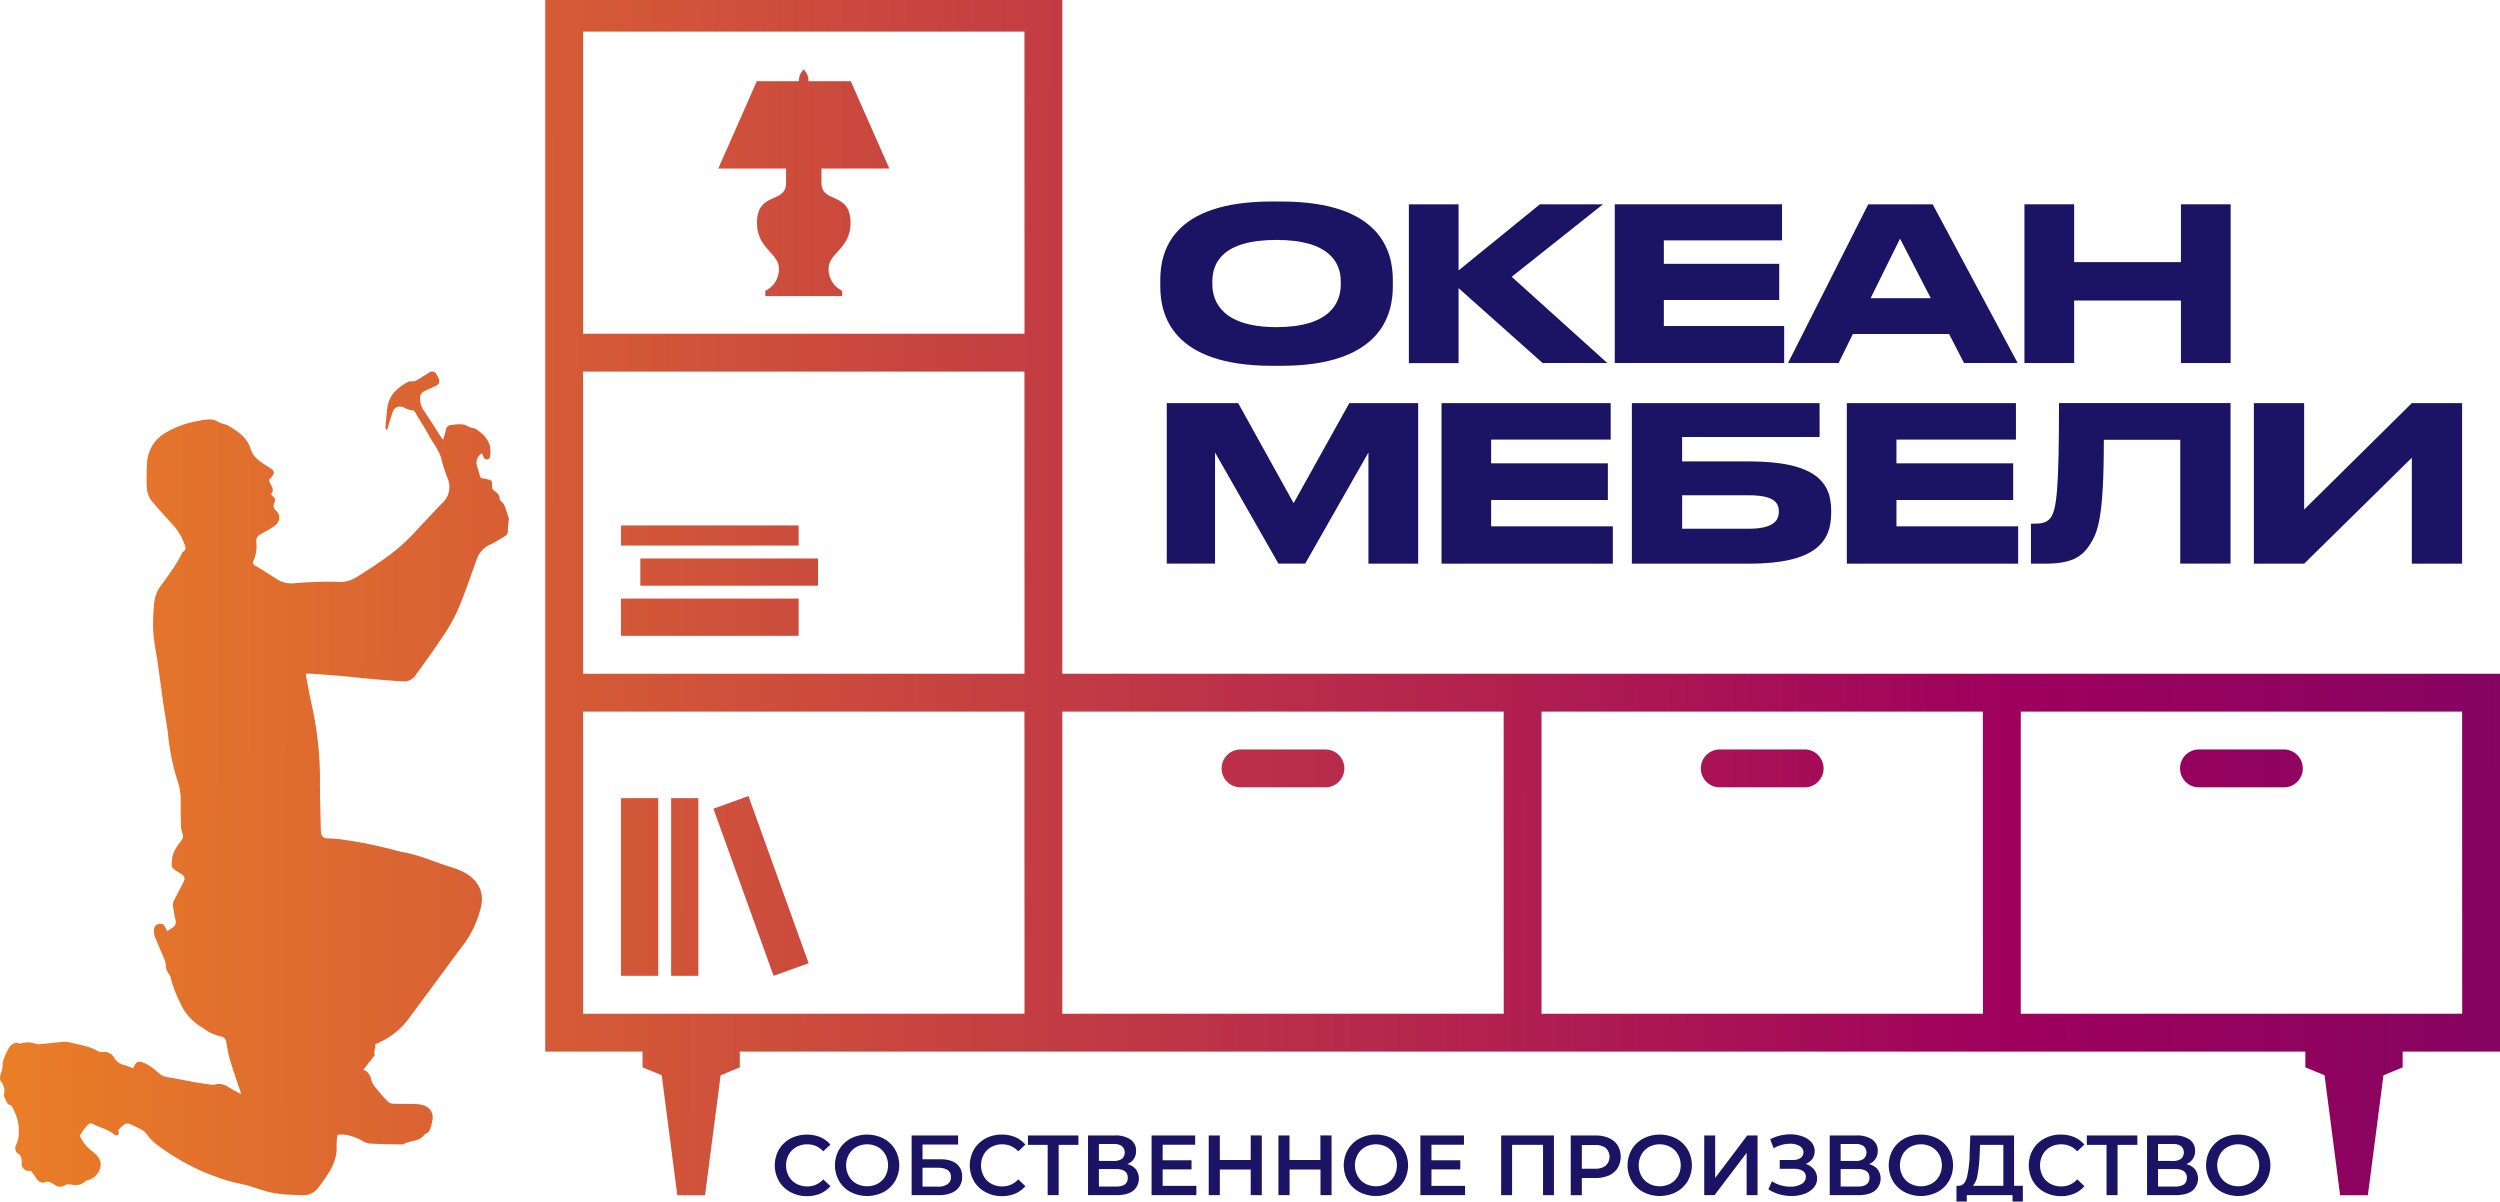 <?xml version="1.0" encoding="UTF-8"?> <svg xmlns="http://www.w3.org/2000/svg" xmlns:xlink="http://www.w3.org/1999/xlink" id="Layer_1" data-name="Layer 1" width="352.77mm" height="169.55mm" viewBox="0 0 999.97 480.62"> <defs> <style> .cls-1 { fill: #1b1464; } .cls-2 { fill: url(#linear-gradient); } .cls-3 { fill: url(#linear-gradient-2); } .cls-4 { fill: url(#linear-gradient-3); } .cls-5 { fill: url(#linear-gradient-4); } .cls-6 { fill: url(#linear-gradient-5); } .cls-7 { fill: url(#linear-gradient-6); } .cls-8 { fill: url(#linear-gradient-7); } .cls-9 { fill: url(#linear-gradient-8); } .cls-10 { fill: url(#linear-gradient-9); } .cls-11 { fill: url(#linear-gradient-10); } .cls-12 { fill: url(#linear-gradient-11); } .cls-13 { fill: url(#linear-gradient-12); } </style> <linearGradient id="linear-gradient" x1="-133.13" y1="-1878.13" x2="1744.18" y2="-1883.29" gradientTransform="matrix(1, 0, 0, -1, 0, -1641.63)" gradientUnits="userSpaceOnUse"> <stop offset="0" stop-color="#f7931e"></stop> <stop offset="0.5" stop-color="#9e005d"></stop> <stop offset="1" stop-color="#29166e"></stop> </linearGradient> <linearGradient id="linear-gradient-2" x1="-133.45" y1="-1995.38" x2="1743.85" y2="-2000.54" xlink:href="#linear-gradient"></linearGradient> <linearGradient id="linear-gradient-3" x1="-133.45" y1="-1995.33" x2="1743.85" y2="-2000.49" xlink:href="#linear-gradient"></linearGradient> <linearGradient id="linear-gradient-4" x1="-133.16" y1="-1887.39" x2="1744.15" y2="-1892.55" xlink:href="#linear-gradient"></linearGradient> <linearGradient id="linear-gradient-5" x1="-133.11" y1="-1869.33" x2="1744.2" y2="-1874.49" xlink:href="#linear-gradient"></linearGradient> <linearGradient id="linear-gradient-6" x1="-133.07" y1="-1854.71" x2="1744.24" y2="-1859.87" xlink:href="#linear-gradient"></linearGradient> <linearGradient id="linear-gradient-7" x1="-133.45" y1="-1994.83" x2="1743.86" y2="-1999.98" gradientTransform="matrix(0.94, 0.34, 0.34, -0.94, 693.78, -1626.81)" xlink:href="#linear-gradient"></linearGradient> <linearGradient id="linear-gradient-8" x1="-133.32" y1="-1947.24" x2="1743.99" y2="-1952.4" xlink:href="#linear-gradient"></linearGradient> <linearGradient id="linear-gradient-9" x1="-133.32" y1="-1946.72" x2="1743.99" y2="-1951.88" xlink:href="#linear-gradient"></linearGradient> <linearGradient id="linear-gradient-10" x1="-133.32" y1="-1946.19" x2="1743.99" y2="-1951.35" xlink:href="#linear-gradient"></linearGradient> <linearGradient id="linear-gradient-11" x1="-132.68" y1="-1713.54" x2="1744.63" y2="-1718.7" xlink:href="#linear-gradient"></linearGradient> <linearGradient id="linear-gradient-12" x1="-133.34" y1="-1954.23" x2="1743.97" y2="-1959.39" xlink:href="#linear-gradient"></linearGradient> </defs> <title>ocean_logo</title> <g> <path class="cls-1" d="M512.49,80.61c39.93,0,44.63,20.06,44.63,31.41v2.56c0,11.18-4.61,31.74-44.63,31.74h-3.67c-40.2,0-44.72-20.56-44.72-31.74V112c0-11.35,4.52-31.41,44.72-31.41Zm23.8,32c0-7.26-4.18-16.64-25.68-16.64-21.85,0-25.69,9.38-25.69,16.64v1c0,7.25,4.18,17.24,25.69,17.24,21.33,0,25.68-9.73,25.68-17.07Z"></path> <path class="cls-1" d="M583.41,115.26v30H563.53V81.72h19.88v26.46l32.52-26.46h25.25l-36.52,29,38.23,34.47H617Z"></path> <path class="cls-1" d="M712.79,81.72V96.15H665.52v9.38h46.16V120H665.52v10.41h48.13v14.79H645.89V81.72Z"></path> <path class="cls-1" d="M779.62,133.61H741.13l-5.71,11.6H715.19l32.09-63.49h25.77l34,63.49H785.59ZM760,95.46l-11.77,23.81h24.06Z"></path> <path class="cls-1" d="M809.76,81.72h19.88v23.13h42.72V81.72h19.88v63.49H872.36v-25H829.64v25H809.76Z"></path> <path class="cls-1" d="M466.69,161.25h28.57l22.18,40,22.27-40h27.54v64.22H547.36V181l-25.3,44.45h-10.7L486,181v44.45H466.69Z"></path> <path class="cls-1" d="M644.26,161.25v14.59H596.44v9.49h46.69V200H596.44v10.53h48.68v14.93H576.59V161.25Z"></path> <path class="cls-1" d="M652.73,161.25h75.09V174.8h-55v9.76h26.76c26.5,0,32.88,8.29,32.88,19.68v.86c0,11.65-6.21,20.37-33,20.37H652.73Zm46.69,50.24c9.41,0,12.09-2.94,12.09-6.73v-.26c0-3.89-2.68-6.39-12.09-6.39H672.84v13.38Z"></path> <path class="cls-1" d="M806.36,161.25v14.59h-47.8v9.49h46.7V200h-46.7v10.53h48.68v14.93H738.71V161.25Z"></path> <path class="cls-1" d="M872.08,175.93H841.52c0,31.5-2.41,36.94-5.61,41.94s-7.51,7.6-17.95,7.6h-5.6v-16h1.29c3.11,0,5-.43,6.48-2.24,2.59-3.28,3.45-12.17,3.45-46H892.2v64.22H872.08Z"></path> <path class="cls-1" d="M964.71,183.09l-43.07,42.38H901.53V161.25h20.11v42.56l43.07-42.56h20.11v64.22H964.71Z"></path> </g> <g> <path class="cls-1" d="M316.14,476.81a11.53,11.53,0,0,1-4.57-4.38,12.79,12.79,0,0,1,0-12.62,11.88,11.88,0,0,1,4.59-4.39,14.49,14.49,0,0,1,11.89-.59,11.06,11.06,0,0,1,4.1,3l-2.87,2.7a8.36,8.36,0,0,0-6.38-2.8,8.85,8.85,0,0,0-4.4,1.08,7.72,7.72,0,0,0-3,3,9.13,9.13,0,0,0,0,8.67,7.66,7.66,0,0,0,3,3,8.85,8.85,0,0,0,4.4,1.08,8.3,8.3,0,0,0,6.38-2.83l2.87,2.73a11.1,11.1,0,0,1-4.11,3,13.78,13.78,0,0,1-5.38,1A13.36,13.36,0,0,1,316.14,476.81Z"></path> <path class="cls-1" d="M340.24,476.81a11.59,11.59,0,0,1-4.6-4.4,12.68,12.68,0,0,1,0-12.59,11.79,11.79,0,0,1,4.6-4.4,14.45,14.45,0,0,1,13.18,0,11.83,11.83,0,0,1,4.6,4.39,12.79,12.79,0,0,1,0,12.62,11.88,11.88,0,0,1-4.6,4.38,14.45,14.45,0,0,1-13.18,0Zm10.89-3.38a7.72,7.72,0,0,0,3-3,9.1,9.1,0,0,0,0-8.63,7.93,7.93,0,0,0-3-3,9.1,9.1,0,0,0-8.6,0,7.79,7.79,0,0,0-3,3,9,9,0,0,0,0,8.63,7.66,7.66,0,0,0,3,3A9.1,9.1,0,0,0,351.13,473.43Z"></path> <path class="cls-1" d="M364.64,454.18h18.59v3.64H369v5.87h7.06c2.87,0,5,.6,6.53,1.8a6.25,6.25,0,0,1,2.24,5.16,6.58,6.58,0,0,1-2.46,5.48c-1.64,1.29-4,1.93-7,1.93H364.64Zm10.51,20.47a6.44,6.44,0,0,0,3.89-1,3.37,3.37,0,0,0,1.33-2.87c0-2.45-1.74-3.67-5.22-3.68H369v7.54Z"></path> <path class="cls-1" d="M394.14,476.81a11.62,11.62,0,0,1-4.58-4.38,12.79,12.79,0,0,1,0-12.62,11.88,11.88,0,0,1,4.59-4.39,13.43,13.43,0,0,1,6.54-1.59,13.63,13.63,0,0,1,5.35,1,11.06,11.06,0,0,1,4.1,3l-2.87,2.7a8.39,8.39,0,0,0-6.38-2.8,8.85,8.85,0,0,0-4.4,1.08,7.72,7.72,0,0,0-3,3,9.13,9.13,0,0,0,0,8.67,7.66,7.66,0,0,0,3,3,8.85,8.85,0,0,0,4.4,1.08,8.34,8.34,0,0,0,6.38-2.83l2.87,2.73a11.1,11.1,0,0,1-4.11,3,13.78,13.78,0,0,1-5.38,1A13.43,13.43,0,0,1,394.14,476.81Z"></path> <path class="cls-1" d="M431.36,457.93h-7.91v20.13h-4.4V457.93h-7.88v-3.75h20.19Z"></path> <path class="cls-1" d="M454.36,467.74a6.32,6.32,0,0,1-1.13,8.58q-2.33,1.74-6.72,1.74H435.2V454.18h10.68a10.71,10.71,0,0,1,6.28,1.6,5.29,5.29,0,0,1,2.25,4.54,5.44,5.44,0,0,1-3.51,5.32A6.5,6.5,0,0,1,454.36,467.74Zm-14.81-3.36h5.93a5.39,5.39,0,0,0,3.28-.86,3.4,3.4,0,0,0,0-5.06,5.31,5.31,0,0,0-3.28-.87h-5.93Zm11.53,6.72q0-3.48-4.71-3.48h-6.82v7h6.81c3.17,0,4.74-1.16,4.74-3.52Z"></path> <path class="cls-1" d="M478.53,474.34v3.72H460.62V454.18h17.43v3.71h-13v6.22h11.54v3.64H465.05v6.59Z"></path> <path class="cls-1" d="M504.7,454.18v23.88h-4.43V467.82H487.92v10.24h-4.44V454.18h4.44V464h12.35v-9.86Z"></path> <path class="cls-1" d="M532.61,454.18v23.88h-4.43V467.82H515.82v10.24h-4.46V454.18h4.43V464h12.36v-9.86Z"></path> <path class="cls-1" d="M543.77,476.81a11.55,11.55,0,0,1-4.61-4.4,12.68,12.68,0,0,1,0-12.59,11.82,11.82,0,0,1,4.61-4.4,14.43,14.43,0,0,1,13.17,0,11.79,11.79,0,0,1,4.61,4.39,12.79,12.79,0,0,1,0,12.62,11.91,11.91,0,0,1-4.61,4.38,14.43,14.43,0,0,1-13.17,0Zm10.89-3.38a7.72,7.72,0,0,0,3-3,9.1,9.1,0,0,0,0-8.63,7.93,7.93,0,0,0-3-3,9.1,9.1,0,0,0-8.6,0,7.72,7.72,0,0,0-3,3,9,9,0,0,0,0,8.63,7.59,7.59,0,0,0,3,3A9.1,9.1,0,0,0,554.66,473.43Z"></path> <path class="cls-1" d="M586,474.34v3.72H568.13V454.18h17.44v3.71h-13v6.22H584.1v3.64H572.57v6.59Z"></path> <path class="cls-1" d="M621.56,454.18v23.88H617.2V457.93H604.81v20.13h-4.37V454.18Z"></path> <path class="cls-1" d="M643.52,455.2a8,8,0,0,1,3.53,2.93,9,9,0,0,1,0,9.06,7.87,7.87,0,0,1-3.53,3,13.23,13.23,0,0,1-5.41,1h-5.39v6.89h-4.44v-23.9h9.83A13.09,13.09,0,0,1,643.52,455.2Zm-1.21,11a4.85,4.85,0,0,0,.12-6.87l-.12-.13A6.82,6.82,0,0,0,637.9,458h-5.18v9.48h5.18a6.86,6.86,0,0,0,4.46-1.27Z"></path> <path class="cls-1" d="M657.29,476.81a11.55,11.55,0,0,1-4.61-4.4,12.68,12.68,0,0,1,0-12.59,11.68,11.68,0,0,1,4.61-4.4,14.43,14.43,0,0,1,13.17,0,11.83,11.83,0,0,1,4.6,4.39,12.69,12.69,0,0,1,0,12.62,11.88,11.88,0,0,1-4.6,4.38,14.43,14.43,0,0,1-13.17,0Zm10.88-3.38a7.72,7.72,0,0,0,3-3,9,9,0,0,0,0-8.63,7.93,7.93,0,0,0-3-3,9.1,9.1,0,0,0-8.6,0,7.79,7.79,0,0,0-3,3,9,9,0,0,0,0,8.63,7.66,7.66,0,0,0,3,3A9.1,9.1,0,0,0,668.17,473.43Z"></path> <path class="cls-1" d="M681.68,454.18h4.37v17l12.83-17H703v23.88h-4.37V461.13l-12.83,16.93h-4.13Z"></path> <path class="cls-1" d="M725.61,467.81a5.6,5.6,0,0,1,1.21,3.56,5.47,5.47,0,0,1-1.4,3.74,8.86,8.86,0,0,1-3.73,2.44,14.8,14.8,0,0,1-5.1.85,17.66,17.66,0,0,1-4.8-.67,15.51,15.51,0,0,1-4.45-2l1.43-3.24a12.7,12.7,0,0,0,3.48,1.62,13.85,13.85,0,0,0,3.79.56,8.71,8.71,0,0,0,4.49-1.06,3.25,3.25,0,0,0,1.79-2.9,2.63,2.63,0,0,0-1.3-2.38,6.7,6.7,0,0,0-3.58-.82h-5.56V464h5.22a5.25,5.25,0,0,0,3.1-.82,2.65,2.65,0,0,0,1.16-2.18,2.9,2.9,0,0,0-1.52-2.59,7.27,7.27,0,0,0-3.87-.92,13.31,13.31,0,0,0-6.52,1.8l-1.4-3.58a15.92,15.92,0,0,1,3.91-1.48,17.19,17.19,0,0,1,4.11-.5,14.41,14.41,0,0,1,4.9.82,8.59,8.59,0,0,1,3.56,2.34,5.5,5.5,0,0,1,.38,6.67,6.1,6.1,0,0,1-2.63,2A7,7,0,0,1,725.61,467.81Z"></path> <path class="cls-1" d="M751.05,467.74a6.32,6.32,0,0,1-1.13,8.58q-2.32,1.74-6.72,1.74H731.87V454.18h10.68a10.71,10.71,0,0,1,6.28,1.6,5.29,5.29,0,0,1,2.25,4.54,5.44,5.44,0,0,1-3.51,5.32A6.5,6.5,0,0,1,751.05,467.74Zm-14.81-3.36h5.94a5.34,5.34,0,0,0,3.27-.86,3.4,3.4,0,0,0,0-5.06,5.28,5.28,0,0,0-3.27-.87h-5.94Zm11.53,6.72q0-3.48-4.71-3.48h-6.82v7h6.82c3.14,0,4.71-1.16,4.71-3.52Z"></path> <path class="cls-1" d="M761.76,476.81a11.55,11.55,0,0,1-4.61-4.4,12.68,12.68,0,0,1,0-12.59,11.82,11.82,0,0,1,4.61-4.4,14.43,14.43,0,0,1,13.17,0,11.79,11.79,0,0,1,4.61,4.39,12.79,12.79,0,0,1,0,12.62,11.91,11.91,0,0,1-4.61,4.38,14.43,14.43,0,0,1-13.17,0Zm10.89-3.38a7.72,7.72,0,0,0,3-3,9.1,9.1,0,0,0,0-8.63,7.93,7.93,0,0,0-3-3,9.1,9.1,0,0,0-8.6,0,7.66,7.66,0,0,0-3,3,9,9,0,0,0,0,8.63,7.53,7.53,0,0,0,3,3A9.1,9.1,0,0,0,772.65,473.43Z"></path> <path class="cls-1" d="M809.12,474.31v8.83H805v-5.08H786.7v5.08h-4.13v-8.83h1q2.25-.1,3.16-3.33a42.2,42.2,0,0,0,1.11-9.23l.27-7.57h17.5v20.13ZM791,469.89a8.84,8.84,0,0,1-1.85,4.42h12.17V457.93H792l-.17,4.23A55.73,55.73,0,0,1,791,469.89Z"></path> <path class="cls-1" d="M817.73,476.81a11.66,11.66,0,0,1-4.57-4.38,12.82,12.82,0,0,1,0-12.62,11.61,11.61,0,0,1,4.59-4.39,13.37,13.37,0,0,1,6.53-1.59,13.72,13.72,0,0,1,5.36,1,11,11,0,0,1,4.09,3l-2.86,2.7a8.39,8.39,0,0,0-6.38-2.8,8.85,8.85,0,0,0-4.4,1.08,7.72,7.72,0,0,0-3,3,9.13,9.13,0,0,0,0,8.67,7.66,7.66,0,0,0,3,3,8.85,8.85,0,0,0,4.4,1.08,8.34,8.34,0,0,0,6.38-2.83l2.86,2.73a11,11,0,0,1-4.11,3,13.76,13.76,0,0,1-5.37,1A13.43,13.43,0,0,1,817.73,476.81Z"></path> <path class="cls-1" d="M854.94,457.93H847v20.13h-4.4V457.93h-7.89v-3.75h20.2Z"></path> <path class="cls-1" d="M878,467.74a6.32,6.32,0,0,1-1.13,8.58q-2.33,1.74-6.72,1.74H858.8V454.18h10.68a10.71,10.71,0,0,1,6.28,1.6,5.29,5.29,0,0,1,2.25,4.54,5.43,5.43,0,0,1-3.52,5.32A6.52,6.52,0,0,1,878,467.74Zm-14.81-3.36h5.93a5.39,5.39,0,0,0,3.28-.86,3.42,3.42,0,0,0,0-5.06,5.31,5.31,0,0,0-3.28-.87h-5.93Zm11.53,6.72q0-3.48-4.71-3.48h-6.82v7H870c3.14,0,4.71-1.16,4.71-3.52Z"></path> <path class="cls-1" d="M888.69,476.81a11.55,11.55,0,0,1-4.61-4.4,12.68,12.68,0,0,1,0-12.59,11.82,11.82,0,0,1,4.61-4.4,14.43,14.43,0,0,1,13.17,0,11.83,11.83,0,0,1,4.6,4.39,12.69,12.69,0,0,1,0,12.62,11.88,11.88,0,0,1-4.6,4.38,14.43,14.43,0,0,1-13.17,0Zm10.88-3.38a7.66,7.66,0,0,0,3-3,9,9,0,0,0,0-8.63,7.72,7.72,0,0,0-3-3,9.1,9.1,0,0,0-8.6,0,7.79,7.79,0,0,0-3,3,9,9,0,0,0,0,8.63,7.66,7.66,0,0,0,3,3A9.1,9.1,0,0,0,899.57,473.43Z"></path> </g> <g> <path class="cls-2" d="M1000,269.48H424.91v-272H218.07V420.63H257v6.31l7.67,3.16,6.24,48H282l6.24-48,7.67-3.16v-6.31H922.12v6.31l7.67,3.16,6.24,48h11.1l6.24-48,7.67-3.16v-6.31H1000V269.48Zm-590.21,136H233.23V284.63H409.76Zm0-136H233.23V148.64H409.76Zm0-136H233.23V12.65H409.76Zm191.69,272H424.91V284.63H601.45Zm191.68,0H616.6V284.63H793.13Zm191.69,0H808.29V284.63H984.82Z"></path> <rect class="cls-3" x="248.38" y="319.26" width="14.9" height="71.06"></rect> <rect class="cls-4" x="268.44" y="319.26" width="10.89" height="71.06"></rect> <rect class="cls-5" x="248.38" y="239.43" width="71.06" height="14.9"></rect> <rect class="cls-6" x="256.12" y="223.39" width="71.06" height="10.89"></rect> <rect class="cls-7" x="248.38" y="210.17" width="71.06" height="8.06"></rect> <rect class="cls-8" x="296.94" y="318.84" width="14.9" height="71.06" transform="translate(-102 123.99) rotate(-19.79)"></rect> <path class="cls-9" d="M496.21,314.94h33.94a7.58,7.58,0,1,0,0-15.16H496.21a7.58,7.58,0,1,0,0,15.16Z"></path> <path class="cls-10" d="M687.9,314.94h33.94a7.58,7.58,0,0,0,0-15.16H687.9a7.58,7.58,0,1,0,0,15.16Z"></path> <path class="cls-11" d="M879.58,314.94h33.94a7.58,7.58,0,1,0,0-15.16H879.58a7.58,7.58,0,0,0,0,15.16Z"></path> <path class="cls-12" d="M314.41,73.13c0,8.54-11.63,3.34-11.63,16,0,10.38,8.78,12,8.78,18.41a9.71,9.71,0,0,1-5.44,8.79v2.09h30.74v-2.09a9.67,9.67,0,0,1-5.44-8.79c0-6.45,8.78-8,8.78-18.41,0-12.71-11.62-7.51-11.62-16V67.42h27.14L340.3,32.48H323.36a6,6,0,0,0-1.9-4.68,6,6,0,0,0-1.9,4.68H302.71L287.29,67.42h27.13S314.41,68.07,314.41,73.13Z"></path> <path class="cls-13" d="M200.22,200.3a.9.9,0,0,1-.35-.63c0-1.66-1-2.62-2.29-3.44a1.88,1.88,0,0,1-.8-1.34c.12-2.75.14-2.77-2.53-3.33a4.88,4.88,0,0,0-.91-.18c-.88,0-1.26-.46-1.47-1.29-.35-1.4-.83-2.76-1.2-4.16a4.4,4.4,0,0,1,2-4.58,3.94,3.94,0,0,1,.53.91c.24,1,.84,1.64,1.84,1.48s1-1.2,1.05-2c.61-4.79-2.14-7.69-5.71-10.12a4.46,4.46,0,0,0-1.16-.41,7.86,7.86,0,0,1-1.91-.6c-2.18-1.37-4.52-.86-6.81-.62a2.28,2.28,0,0,0-2.19,2c-.22,1.25-.66,2.46-1.05,3.86a7.14,7.14,0,0,1-.77-.88c-2.18-3.37-4.29-6.78-6.53-10.11a8.71,8.71,0,0,1-1.94-5.69,2.92,2.92,0,0,1,1.82-2.75c1.38-.68,2.79-1.3,4.19-1.94,1.74-.8,2.08-1.7,1.27-3.43a12,12,0,0,0-.75-1.36,1.86,1.86,0,0,0-2.45-.92,1.35,1.35,0,0,0-.33.19c-.72.38-1.37.9-2.09,1.3-1.8,1-3.35,2.65-5.72,2.26a1.17,1.17,0,0,0-.73.22,20.07,20.07,0,0,0-5.62,4.23,11.88,11.88,0,0,0-2.73,6.45c-.31,2.51-.52,5-.74,7.54a4,4,0,0,0,.42,1.07c.27-.38.43-.51.48-.68.6-2,1.17-3.95,1.79-5.92.87-2.75,2.7-3.47,5.28-2.19a5.21,5.21,0,0,0,2.3.78,1.79,1.79,0,0,1,1.78,1.15c1.76,3,3.66,5.85,5.27,8.89,1.8,3.37,4.45,6.26,5.23,10.21a66.13,66.13,0,0,0,2.5,7.47,8.67,8.67,0,0,1-2.3,9.49c-2.4,2.39-4.66,4.92-7,7.37-2.64,2.79-5.16,5.71-8,8.32-5.34,5-11.44,8.92-17.54,12.85-2.37,1.53-4.89,3-7.86,3a148.64,148.64,0,0,0-19.11.56,10.75,10.75,0,0,1-7.14-2c-2.71-1.76-5.47-3.44-8.21-5.14a1.3,1.3,0,0,1-.76-1.68,1.06,1.06,0,0,1,.11-.21,13.71,13.71,0,0,0,1.2-6.65c-.26-2.51.15-3.2,2.29-4.33a43,43,0,0,0,5-3c2.36-1.73,2.28-4.53.59-6a3,3,0,0,1-.87-1.08,2.1,2.1,0,0,1-.12-1.44c.86-2.14.89-2.13-.77-3.69a1.47,1.47,0,0,1-.27-.47c1.83-2.18-.57-3.73-.86-5.7l.58-.61c2-2.2,1.89-2.81-.67-4.47-3-2-6.1-3.48-7.34-7.57s-5-6.81-8.77-9c-1.27-.73-3-.78-4.17-1.58a6.47,6.47,0,0,0-4.27-.89,27.45,27.45,0,0,0-3.83.58,38.2,38.2,0,0,0-13,4.76,14.74,14.74,0,0,0-7.22,11.15,97.08,97.08,0,0,0-.2,10.09,9.78,9.78,0,0,0,2.54,6.65c2.41,2.82,4.91,5.55,7.4,8.29a22.83,22.83,0,0,1,4.82,7.47c.49,1.38,1.58,2.86-.41,4-.08,0-.11.17-.16.26-2.14,4.6-5.23,8.59-8.15,12.69a13.94,13.94,0,0,0-3,6.86,86.88,86.88,0,0,0-.48,11.63A110,110,0,0,0,62.8,263.3q.84,5.91,1.64,11.84c.39,2.76.74,5.54,1.16,8.3.51,3.38,1.19,6.73,1.58,10.12a91.23,91.23,0,0,0,3.59,18.07A23.48,23.48,0,0,1,72.25,319c0,3.43,0,6.85.1,10.27a11.55,11.55,0,0,0,.61,4.12,2.63,2.63,0,0,1-.57,3C70.65,338.69,69,341,68.78,344c-.2,2.49-.4,3,1.84,4.41l1.82,1.15c1.36.86,1.72,1.61,1,3.1-1.13,2.42-2.48,4.74-3.67,7.14a4.28,4.28,0,0,0-.64,2.25c.23,2,.66,4.08,1.08,6.1a2.42,2.42,0,0,1-.73,2.53c-.77.64-1.64,1.14-2.61,1.79l-.69-1.41c-.71-1.39-1.3-1.75-2.53-1.5-1.43.28-1.9.94-2.09,2.46a8.22,8.22,0,0,0,1,4.17c1,2.38,2,4.74,3,7.12a6.79,6.79,0,0,1,.72,2.41,6.64,6.64,0,0,0,1.32,4,3.17,3.17,0,0,1,.55.92,46.62,46.62,0,0,0,3.74,10.14A21.45,21.45,0,0,0,81,411.09c1,.55,1.82,1.38,2.83,1.85a22,22,0,0,0,4.66,1.67c1.58.34,1.83,1.41,2.07,2.65.4,2,.68,4.1,1.25,6.07,1,3.51,2.23,7,3.37,10.44.39,1.2.82,2.37,1.24,3.56l-.27.19L93.36,436c-2.44-1.4-4.73-3.34-7.87-2h-.13c-2.5-.38-5-.69-7.51-1.13-3.61-.64-7.19-1.46-10.81-2a6.46,6.46,0,0,1-3.44-1.53,24.24,24.24,0,0,0-4.77-3.61c-2.91-1.41-4.3-1.82-5.51,1.46l-.16.13a21.5,21.5,0,0,0-3.38-1.27,6,6,0,0,1-4.08-2.94,4.42,4.42,0,0,0-4.58-2.28,3.59,3.59,0,0,1-2.08-.46c-3.49-2-7.43-2.47-11.22-3.45a11.91,11.91,0,0,0-3.86-.07c-2.77.23-5.53.58-8.31.84a4.11,4.11,0,0,1-1.36-.2,9.71,9.71,0,0,0-5.52-.25c-.39.11-.91.31-1.19.14-1.41-.8-2.34.14-3.31.81-.81.56-3.32,6.15-3.23,7.14a9.21,9.21,0,0,1-.66,3.92c-.35,1-.6,2.58-.07,3.26a6.08,6.08,0,0,1,1.27,5.39,1.59,1.59,0,0,0,.18,1c.72,1.21.77,3,2.71,3.2.1,0,.2.22.26.35,1.33,2.69,2.62,5.41,2.74,8.47.08,2.37.14,4.73-1.06,7-.63,1.16-.23,2.85.53,3.26,1.57.86,1.78,2.36,1.71,3.83a2.91,2.91,0,0,0,3.64,3.25,23.77,23.77,0,0,1,2,2.77c.67,1.28,2.26,2.42,3.59,1.88,1.69-.68,2.77.33,3.92,1a3.69,3.69,0,0,0,4.4.08,2.12,2.12,0,0,1,1.48-.28c2.35.44,4.61.67,6.51-1.27a2.52,2.52,0,0,1,1.27-.47,6.89,6.89,0,0,0,4.77-5.53c.24-2.69-1.34-4.35-3.19-5.82a15.41,15.41,0,0,1-5.12-6.35c.25-.38.54-.87.86-1.32a21.54,21.54,0,0,1,2.11-2.84c1-1,1.68-.87,2.94-.16a34.27,34.27,0,0,0,3.56,1.42,30.37,30.37,0,0,1,2.86,1.41,12.2,12.2,0,0,1,1.39,1c.64.47,1.34.52,1.78-.13.2-.31,0-.93-.1-1.61a3,3,0,0,1,.43-.52c2.75-2.6,2.79-2.67,6.16-1,1.7.84,3.55,1.45,4.79,3.17a18.87,18.87,0,0,0,3.94,4.09A92.6,92.6,0,0,0,79.71,468a95.26,95.26,0,0,0,10.52,4c2.94.95,6,1.44,9,2.26,2.6.71,5.13,1.68,7.73,2.38,4.59,1.23,9.32,1.27,14,1.46a7.47,7.47,0,0,0,6.24-2.88c1.13-1.39,2.11-2.91,3.14-4.38,2.66-3.8,4.6-7.81,4.27-12.65A25.72,25.72,0,0,1,135,454c2.9-.8,7.67,1,9.66,2.19a7.72,7.72,0,0,0,3.24,1.23c4.27.24,8.54.26,12.81.35a1.55,1.55,0,0,0,.76-.15c2.64-1.53,6.31-.85,8.3-3.83.17-.26.63-.32.91-.53s1-.61,1.11-1a20.3,20.3,0,0,0,1.23-4.6,5,5,0,0,0-3.16-5.37,12.58,12.58,0,0,0-4.11-.69c-2.79-.11-5.6,0-8.4-.12a3.4,3.4,0,0,1-2.18-.82c-1.72-1.75-3.32-3.62-4.87-5.53a8,8,0,0,1-1.75-3c-.45-1.91-1.14-3.47-3.21-4.22l4.54-5.84a5.13,5.13,0,0,1-.12-1.23c.12-1,.31-1.91.47-2.86l-.33-.17c.36-.18.71-.36,1.07-.52a30,30,0,0,0,12.56-9.93c7.08-9.47,14-19,21.11-28.53a41.46,41.46,0,0,0,7.86-16.6c.94-4.74-.64-8.7-4.46-11.75-3-2.38-6.66-3.26-10.14-4.44-5.37-1.81-10.6-4.08-16.23-5.08-2.17-.39-4.29-1.09-6.45-1.59-3.22-.75-6.43-1.53-9.68-2.15s-6.72-1.13-10.1-1.6c-1.48-.21-3-.17-4.5-.29a2.35,2.35,0,0,1-2.53-2.16,1.61,1.61,0,0,1,0-.22,12.27,12.27,0,0,1-.11-1.71c-.12-6-.32-11.92-.33-17.89a136.91,136.91,0,0,0-3.19-31c-.89-3.82-1.55-7.7-2.29-11.56a5.92,5.92,0,0,1,0-1.33h1.72c4.14.3,8.27.58,12.4.94s8.25.84,12.38,1.21,8.15.71,12.24.95a5.5,5.5,0,0,0,4.94-2.41c3.32-4.64,6.73-9.22,9.88-14a77,77,0,0,0,6.8-11.56c2.9-6.71,5.24-13.67,7.72-20.55a10,10,0,0,1,5.41-6.17c2.13-1,4.11-2.31,6.14-3.51a2.18,2.18,0,0,0,1-2.08c0-1.17.19-2.34.28-3.51.05-.57.28-1.23.07-1.68C202.47,204.76,202.36,202,200.22,200.3Z"></path> </g> </svg> 